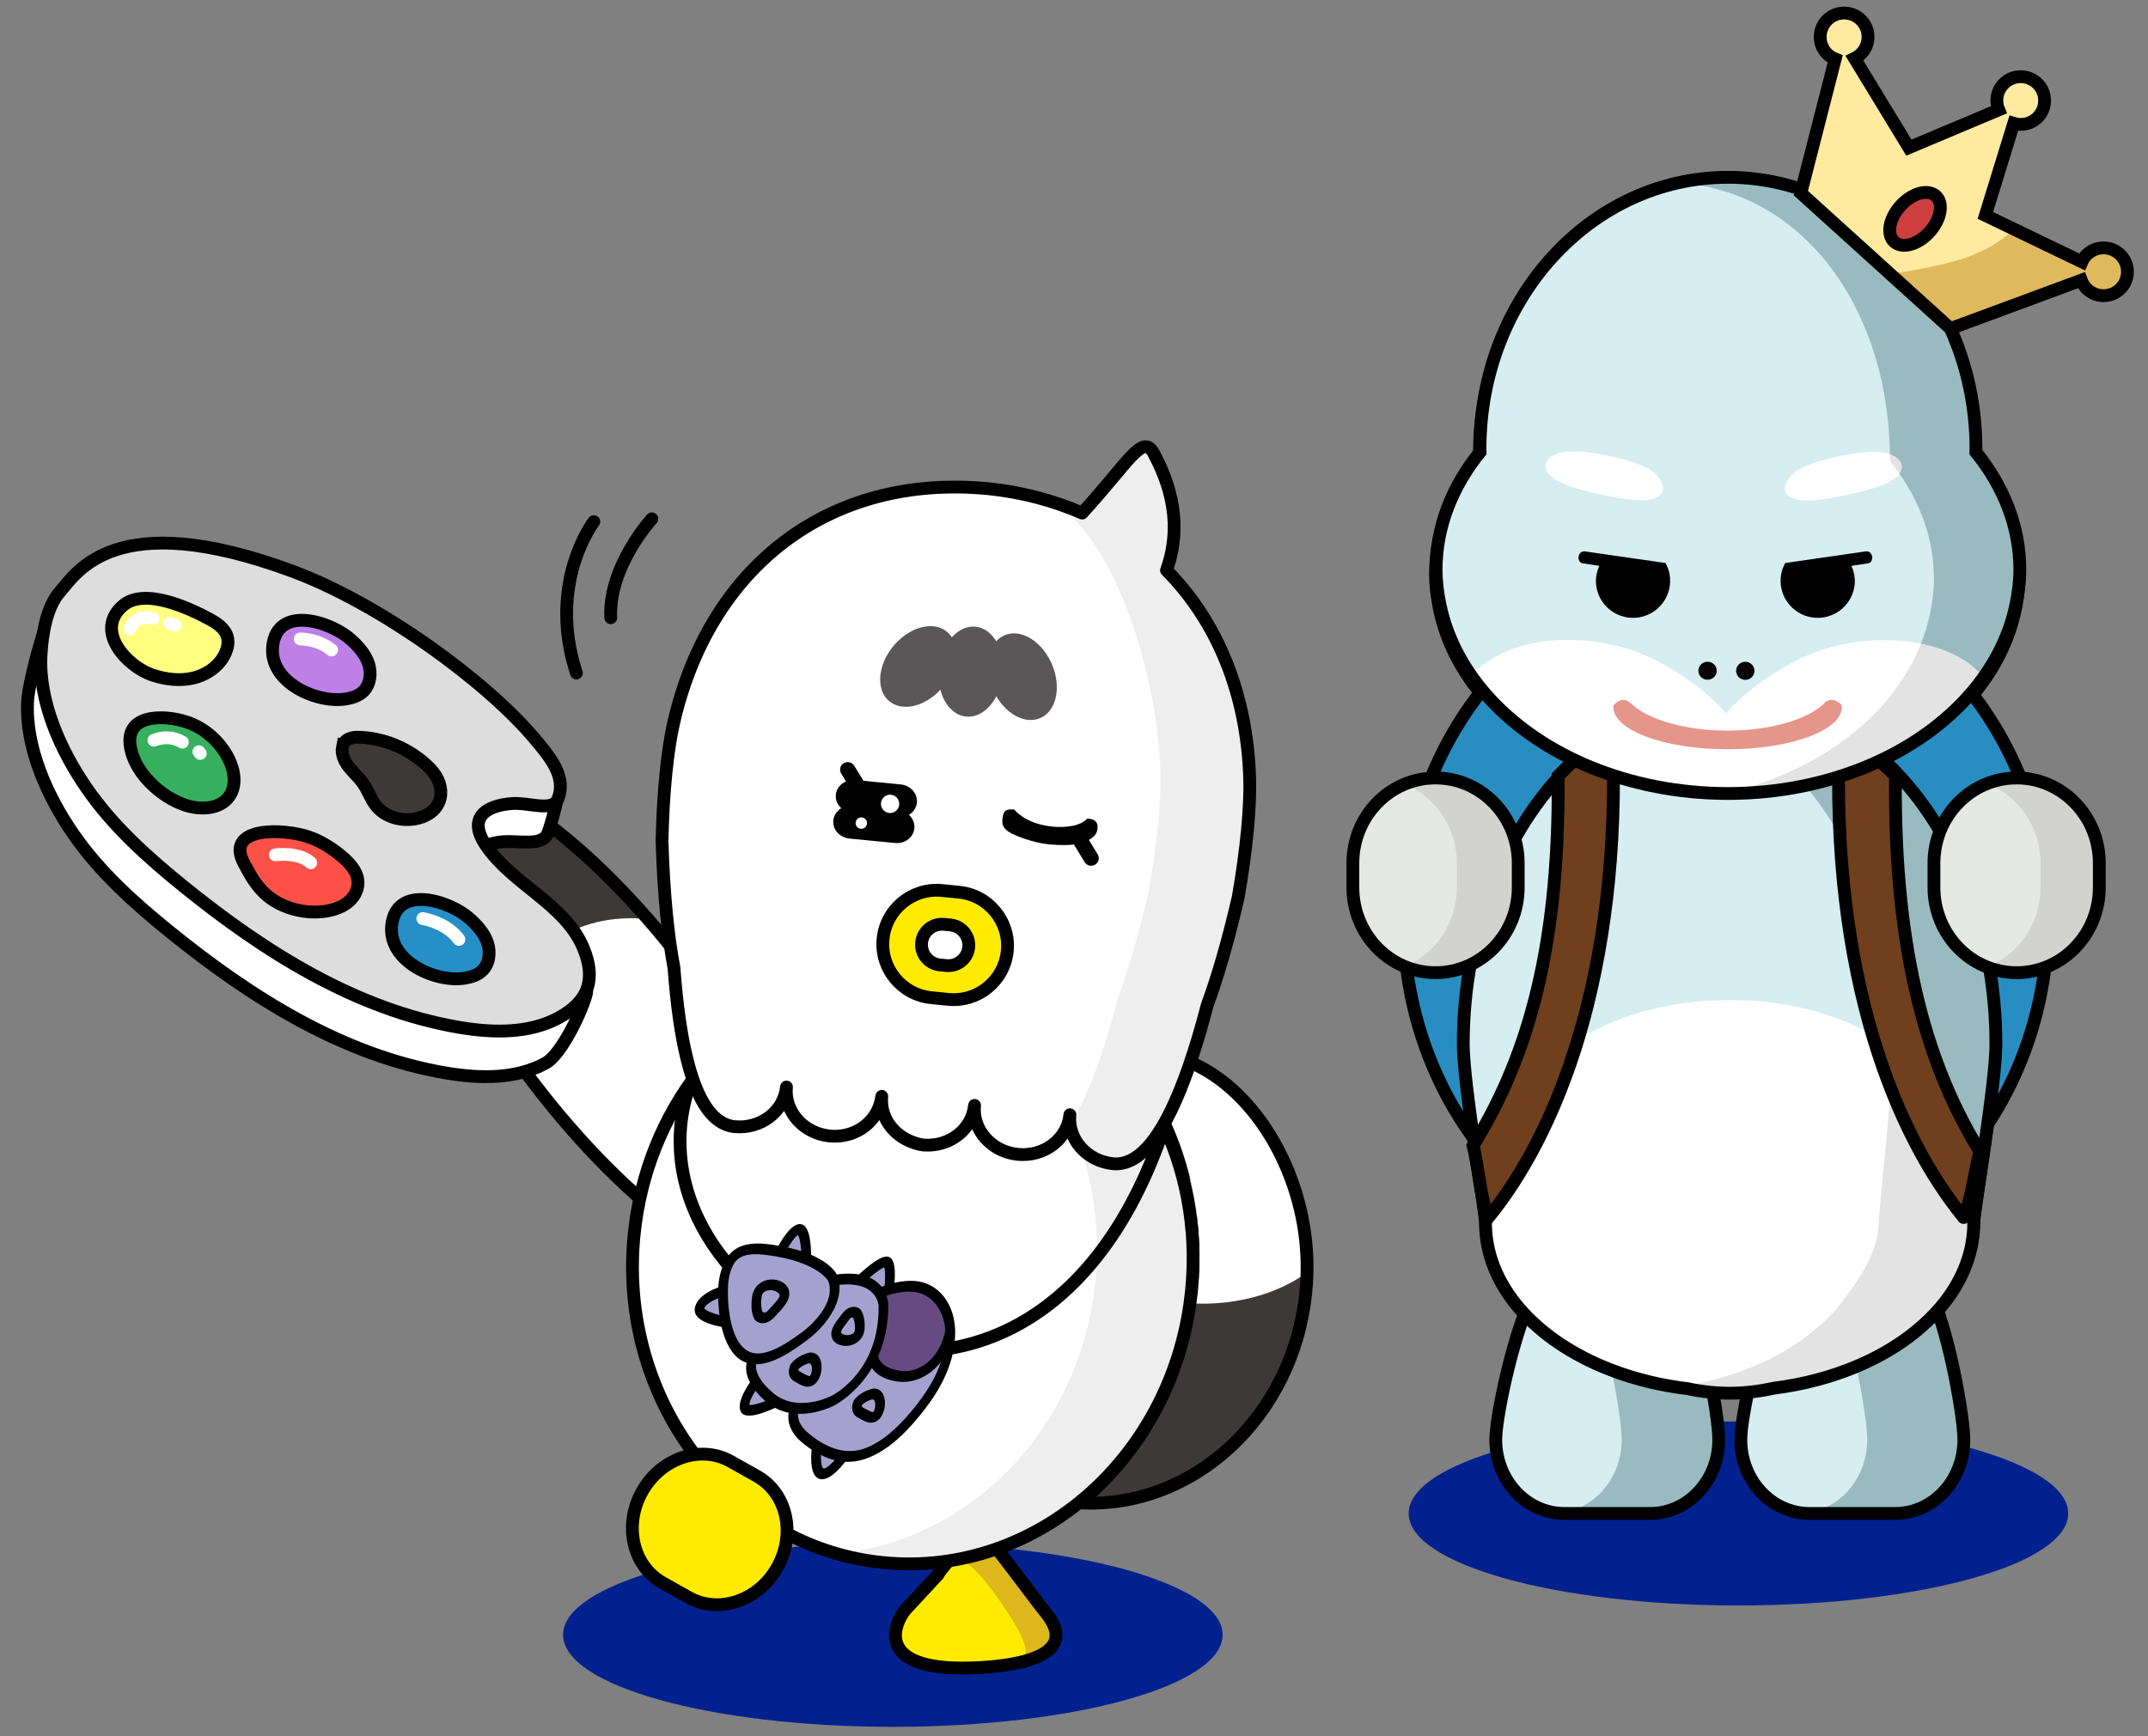 <?xml version="1.0" encoding="utf-8"?>
<!-- Generator: Adobe Illustrator 15.0.0, SVG Export Plug-In . SVG Version: 6.00 Build 0)  -->
<!DOCTYPE svg PUBLIC "-//W3C//DTD SVG 1.1//EN" "http://www.w3.org/Graphics/SVG/1.1/DTD/svg11.dtd">
<svg version="1.1" id="레이어_1" xmlns="http://www.w3.org/2000/svg" xmlns:xlink="http://www.w3.org/1999/xlink" x="0px"
	 y="0px" width="470px" height="380px" viewBox="0 0 470 380" enable-background="new 0 0 470 380" xml:space="preserve">
<rect x="0" y="0" width="470" height="380" fill="#808080" stroke="none"/>
<path fill="#03218E" d="M267.523,357.803c0,11.123-32.309,20.139-72.156,20.139c-39.854,0-72.16-9.016-72.16-20.139
	s32.306-20.141,72.16-20.141C235.215,337.662,267.523,346.68,267.523,357.803z"/>
<path fill="#FFFFFF" d="M116.4,236.554c-21.679-28.529-31.67-57.257-22.321-64.164c9.334-6.908,34.471,10.628,56.143,39.159
	c21.673,28.526,31.664,57.248,22.322,64.155C163.199,282.606,138.065,265.079,116.4,236.554"/>
<path fill="#3E3939" d="M120.249,206.587c6.288-4.568,13.902-6.255,21.535-5.411c-19.405-22.239-39.566-34.806-47.705-28.788
	c-8.131,6.008-1.623,28.511,14.456,53.026C109.966,217.918,113.905,211.184,120.249,206.587"/>
<path fill="none" stroke="#000000" stroke-width="2.8" stroke-miterlimit="10" d="M116.4,236.554
	c-21.679-28.529-31.67-57.257-22.321-64.164c9.334-6.908,34.471,10.628,56.143,39.159c21.673,28.526,31.664,57.248,22.322,64.155
	C163.199,282.606,138.065,265.079,116.4,236.554z"/>
<path fill="#FFEB00" d="M218.335,339.201c-1.667-1.541-3.98-1.912-5.975-1.182c-1.019,0.211-1.991,0.678-2.811,1.445
	c-0.655,0.607-3.926,4.385-4.242,5.17l-7.183,7.744c-2.843,3.672-6.425,13.826,16.216,12.594
	c10.177-0.551,21.815-3.137,14.523-12.082C226.594,350.088,219.203,340.006,218.335,339.201"/>
<path fill="#DDB81D" d="M228.866,352.891c-2.272-2.803-9.665-12.885-10.531-13.689c-1.668-1.541-3.977-1.912-5.975-1.182
	c-1.018,0.211-1.991,0.678-2.813,1.445c-0.143,0.139-0.431,0.443-0.776,0.828c3.429,2.055,5.44,3.613,9.733,9.717
	c7.834,11.139,5.808,11.787,5.337,13.668C229.999,362.123,233.841,358.988,228.866,352.891"/>
<path fill="none" stroke="#000000" stroke-width="2.8" stroke-miterlimit="10" d="M218.244,339.203
	c-1.657-1.543-3.973-1.908-5.973-1.182c-1.016,0.213-1.993,0.68-2.802,1.445c-0.657,0.607-3.929,4.387-4.239,5.172l-7.186,7.748
	c-2.841,3.664-6.43,13.82,16.214,12.592c10.182-0.557,21.819-3.143,14.525-12.078C226.505,350.104,219.117,340.01,218.244,339.203z"
	/>
<path fill="#FFFFFF" d="M143.641,304.969c0.217,0.502,0.465,0.977,0.69,1.465C144.105,305.945,143.857,305.471,143.641,304.969"/>
<path fill="#FFFFFF" d="M139.792,293.004c0.009,0.043,0.016,0.082,0.039,0.119C139.812,293.088,139.801,293.047,139.792,293.004"/>
<path fill="#FFFFFF" d="M146.36,310.598c0.463,0.855,1.006,1.664,1.501,2.5C147.362,312.262,146.823,311.453,146.36,310.598"/>
<path fill="#FFFFFF" d="M141.455,299.105c0.075,0.24,0.166,0.453,0.235,0.668C141.621,299.559,141.53,299.346,141.455,299.105"/>
<path fill="#FFFFFF" d="M149.58,315.92c1.179,1.74,2.43,3.416,3.747,5.014C152.01,319.336,150.759,317.66,149.58,315.92"/>
<path fill="#3E3939" d="M138.196,273.24L138.196,273.24c-0.389,6.831,0.173,13.461,1.596,19.764
	C138.381,286.701,137.808,280.059,138.196,273.24"/>
<path fill="#3E3939" d="M139.831,293.123c0.456,2.033,0.995,4.025,1.624,5.984C140.826,297.148,140.276,295.156,139.831,293.123"/>
<path fill="#3E3939" d="M147.861,313.096c0.57,0.947,1.109,1.912,1.719,2.824C148.971,315.008,148.432,314.043,147.861,313.096"/>
<path fill="#3E3939" d="M141.69,299.773c0.602,1.766,1.23,3.512,1.95,5.195C142.934,303.285,142.289,301.539,141.69,299.773"/>
<path fill="#3E3939" d="M144.331,306.432c0.65,1.406,1.29,2.809,2.029,4.166C145.621,309.24,144.977,307.838,144.331,306.432"/>
<path fill="#FFFFFF" d="M240.32,324.814c0.781-0.779,1.49-1.617,2.235-2.434c0.649-0.721,1.335-1.408,1.971-2.156
	c0.979-1.191,1.885-2.438,2.795-3.697c0.307-0.432,0.648-0.852,0.951-1.305c1.036-1.508,1.998-3.094,2.926-4.713
	c0.116-0.199,0.246-0.393,0.363-0.609c1.003-1.797,1.907-3.643,2.768-5.551c0.017-0.039,0.032-0.07,0.049-0.109
	c2.612-5.916,4.459-12.318,5.403-19.088c0.132-0.975,0.335-1.924,0.424-2.92c1.354-13.714-1.228-26.815-6.736-37.981
	c2.483-1.772,5.183-5.094,8.015-10.972c14.909,8.719,24.571,26.133,24.024,45.598c-0.043,1.296-0.127,2.595-0.251,3.918
	c-2.687,27.377-24.701,47.672-49.585,46.211C237.285,327.703,238.837,326.295,240.32,324.814"/>
<path fill="#FFFFFF" d="M248.272,315.225c-0.303,0.451-0.645,0.871-0.951,1.303C247.628,316.096,247.97,315.676,248.272,315.225"/>
<path fill="#FFFFFF" d="M244.526,320.225c-0.634,0.748-1.321,1.436-1.971,2.156C243.218,321.66,243.893,320.973,244.526,320.225"/>
<path fill="#FFFFFF" d="M240.32,324.814c-1.483,1.48-3.035,2.889-4.648,4.191C237.285,327.703,238.837,326.295,240.32,324.814"/>
<path fill="#3E3939" d="M242.557,322.381c-0.746,0.816-1.456,1.654-2.236,2.434C241.101,324.035,241.811,323.197,242.557,322.381"/>
<path fill="#3E3939" d="M251.2,310.51c-0.928,1.619-1.892,3.205-2.928,4.713C249.305,313.715,250.275,312.129,251.2,310.51"/>
<path fill="#3E3939" d="M247.321,316.527c-0.908,1.258-1.815,2.508-2.798,3.695C245.506,319.035,246.413,317.785,247.321,316.527"/>
<path fill="#3E3939" d="M240.32,324.814c0.781-0.779,1.49-1.617,2.235-2.434c0.649-0.721,1.335-1.408,1.971-2.156
	c0.979-1.191,1.885-2.438,2.795-3.697c0.307-0.432,0.648-0.852,0.951-1.305c1.036-1.508,1.998-3.094,2.926-4.713
	c0.116-0.199,0.246-0.393,0.363-0.609c1.003-1.797,1.907-3.643,2.768-5.551c0.017-0.039,0.032-0.07,0.049-0.109
	c2.619-5.908,4.459-12.307,5.403-19.088c0,0,13.824,1.816,25.727-6.276c-0.043,1.296-0.127,2.595-0.251,3.918
	c-2.687,27.377-24.701,47.672-49.585,46.211C237.285,327.703,238.837,326.295,240.32,324.814"/>
<path fill="none" stroke="#000000" stroke-width="2.8" stroke-miterlimit="10" d="M240.792,324.729
	c0.787-0.781,1.501-1.629,2.244-2.441c0.645-0.717,1.334-1.408,1.966-2.16c0.979-1.186,1.876-2.438,2.793-3.689
	c0.315-0.426,0.65-0.848,0.953-1.305c1.042-1.51,1.994-3.098,2.928-4.709c0.117-0.201,0.247-0.396,0.361-0.613
	c0.999-1.789,1.911-3.645,2.768-5.547c0.017-0.039,0.034-0.076,0.047-0.113c2.614-5.912,4.461-12.322,5.401-19.084
	c0.132-0.986,0.338-1.938,0.433-2.92c1.352-13.723-1.235-26.823-6.737-37.983c2.476-1.784-6.199-18.006,8.006-10.975
	c14.223,7.026,24.575,26.138,24.025,45.59c-0.036,1.304-0.117,2.609-0.251,3.928c-2.686,27.369-24.693,47.666-49.572,46.21
	C237.761,327.604,239.307,326.201,240.792,324.729z"/>
<path fill="#FFFFFF" d="M193.022,230.926c-0.056,0.562-0.201,1.094-0.358,1.613c0.13,0.132,0.26,0.268,0.402,0.396
	C192.969,232.275,192.954,231.609,193.022,230.926"/>
<path fill="#FFFFFF" d="M253.617,244.294c-2.17,1.528-4.186,1.927-5.967,1.755c-6.206-0.611-10.793-5.446-10.274-10.797
	c-0.519,5.351-5.986,9.202-12.196,8.594c-6.199-0.606-10.807-5.446-10.276-10.799c-0.519,5.277-5.813,9.057-11.892,8.588v0.02
	c-1.259-0.156-2.438-0.511-3.539-0.991c-3.455-1.485-5.933-4.378-6.404-7.73c-0.145-0.126-0.276-0.263-0.404-0.394
	c-1.355,4.473-6.269,7.513-11.827,6.962c-6.207-0.608-10.821-5.442-10.298-10.778c-0.523,5.336-5.972,9.187-12.183,8.577
	c-1.765-0.173-3.679-0.965-5.514-2.861c-7.717,9.859-12.877,22.194-14.22,35.924c-1.9,19.346,4.227,37.458,15.428,50.686
	c9.79,11.551,23.422,19.402,39.128,20.934c33.679,3.305,63.87-23.414,67.429-59.66C261.954,268.594,259.273,255.492,253.617,244.294
	"/>
<path fill="#EEEEEE" d="M253.909,244.389c-2.175,1.522-5.01,3.268-5.972,1.749l-6.544-10.426c-0.303,3.021-5.939,5.168-8.636,6.701
	c5.617,11.167,8.272,24.238,6.934,37.925c-3.17,32.345-27.56,57.087-56.716,59.691c3.373,0.99,6.871,1.697,10.493,2.047
	c33.679,3.309,63.859-23.418,67.424-59.663C262.912,261.911,262.912,261.911,253.909,244.389"/>
<path fill="#EEEEEE" d="M232.71,242.303c-0.445,0.319-0.882,0.553-1.308,0.778c0.479-0.199,0.923-0.42,1.354-0.67
	C232.738,242.378,232.719,242.337,232.71,242.303"/>
<path fill="none" stroke="#231815" stroke-width="2.8" stroke-miterlimit="10" d="M193.14,230.937
	c-0.056,0.56-0.203,1.096-0.359,1.619c0.139,0.13,0.265,0.267,0.398,0.394C193.088,232.291,193.074,231.62,193.14,230.937z"/>
<path fill="none" stroke="#000000" stroke-width="2.8" stroke-miterlimit="10" d="M253.743,244.309
	c-2.178,1.526-4.186,1.925-5.974,1.749c-6.204-0.611-10.803-5.439-10.276-10.793c-0.526,5.354-5.982,9.2-12.192,8.592
	c-6.203-0.611-10.806-5.447-10.283-10.797c-0.515,5.271-5.805,9.051-11.881,8.594v0.014c-1.271-0.156-2.442-0.515-3.543-0.988
	c-3.462-1.492-5.936-4.385-6.417-7.729c-0.132-0.127-0.26-0.264-0.396-0.394c-1.352,4.469-6.272,7.503-11.823,6.956
	c-6.211-0.602-10.816-5.438-10.291-10.778c-0.525,5.34-5.977,9.183-12.184,8.575c-1.774-0.167-3.68-0.96-5.52-2.856
	c-7.712,9.859-12.878,22.195-14.229,35.925c-1.888,19.347,4.241,37.458,15.433,50.681c9.786,11.551,23.426,19.396,39.134,20.936
	c33.683,3.309,63.87-23.414,67.42-59.656C262.067,268.609,259.398,255.5,253.743,244.309z"/>
<path fill="#231815" d="M199.07,178.065c0.96-0.564,1.637-1.524,1.745-2.665c0.194-1.987-1.387-3.77-3.544-3.985l-9.938-0.976
	c-2.162-0.208-4.066,1.234-4.257,3.22c-0.114,1.14,0.367,2.212,1.196,2.958c-0.961,0.573-1.637,1.526-1.752,2.668
	c-0.198,1.985,1.393,3.769,3.551,3.98l9.942,0.973c2.156,0.214,4.055-1.229,4.251-3.211
	C200.369,179.883,199.896,178.815,199.07,178.065"/>
<path fill="#FFFFFF" d="M196.949,175.864c-0.11,1.104-1.094,1.901-2.19,1.797c-1.119-0.11-1.902-1.089-1.799-2.189
	c0.106-1.105,1.075-1.907,2.18-1.8C196.242,173.78,197.062,174.755,196.949,175.864"/>
<path fill="#FFFFFF" d="M189.896,179.996c-0.063,0.675-0.681,1.194-1.369,1.123c-0.672-0.067-1.183-0.692-1.117-1.371
	c0.073-0.679,0.689-1.183,1.362-1.118C189.464,178.697,189.968,179.313,189.896,179.996"/>
<path fill="#231815" d="M234.224,181.516c0.955-0.579,1.635-1.529,1.742-2.673c0.199-1.986-1.393-3.774-3.537-3.984l-9.945-0.973
	c-2.158-0.214-4.054,1.232-4.242,3.219c-0.114,1.14,0.353,2.21,1.183,2.958c-0.958,0.571-1.626,1.528-1.74,2.67
	c-0.192,1.989,1.379,3.767,3.533,3.975l9.95,0.977c2.159,0.206,4.054-1.228,4.243-3.213
	C235.523,183.328,235.045,182.266,234.224,181.516"/>
<path fill="#FFFFFF" d="M225.054,183.438c-0.071,0.686-0.688,1.195-1.37,1.133c-0.677-0.071-1.188-0.694-1.125-1.375
	c0.072-0.683,0.694-1.183,1.364-1.12C224.613,182.141,225.115,182.757,225.054,183.438"/>
<path fill="#F1C91E" d="M215.407,200.382c-0.472,1.801-2.315,2.873-4.112,2.402l-9.765-2.569c-1.799-0.484-2.877-2.324-2.399-4.122
	c0.467-1.795,2.315-2.88,4.107-2.4l9.763,2.575C214.814,196.739,215.881,198.587,215.407,200.382"/>
<path fill="#3E3939" d="M206.068,194.445l-2.83-0.752c-1.792-0.478-3.641,0.605-4.107,2.397c-0.478,1.797,0.601,3.641,2.4,4.125
	l2.8,0.737c-0.602-1.05-0.815-2.334-0.486-3.597C204.188,196.083,205.007,195.062,206.068,194.445"/>
<path fill="#F1C91E" d="M215.081,203.976c0.07,1.856-1.376,3.413-3.243,3.475l-10.085,0.346c-1.869,0.071-3.42-1.395-3.5-3.252
	c-0.061-1.857,1.399-3.416,3.259-3.479l10.09-0.351C213.47,200.65,215.026,202.108,215.081,203.976"/>
<path fill="#231815" d="M192.035,175.38c0.492,0.777,0.239,1.81-0.545,2.293c-0.783,0.47-1.802,0.229-2.281-0.557l-4.953-8.05
	c-0.482-0.796-0.233-1.811,0.551-2.295c0.778-0.476,1.804-0.237,2.279,0.55L192.035,175.38z"/>
<path fill="#231815" d="M227.356,178.843c-0.627,0.668-0.581,1.729,0.098,2.351c0.673,0.616,1.721,0.581,2.344-0.098l6.421-6.939
	c0.627-0.68,0.577-1.729-0.091-2.354c-0.676-0.618-1.728-0.582-2.352,0.095L227.356,178.843z"/>
<path fill="#FFFFFF" d="M232.097,179.306c-0.111,1.097-1.088,1.907-2.188,1.801c-1.107-0.11-1.914-1.092-1.81-2.194
	c0.105-1.103,1.085-1.904,2.198-1.788C231.392,177.228,232.198,178.199,232.097,179.306"/>
<path fill="#FFFFFF" d="M273.608,170.625c-0.53-18.652-7.015-34.498-18.201-45.796c2.737-7.618,2.32-16.145-2.811-25.614
	c-2.421-4.476-5.487,1.996-15.645,13.088c-6.251-2.709-13.152-4.583-20.738-5.349v0.004c-34.814-3.283-60.915,17.279-68.66,51.325
	c-1.292,5.651-2.305,14.907-2.536,25.795c0.384,11.93,1.326,20.922,2.614,27.734c0.627,8.353,1.579,14.784,2.761,19.662
	c1.526,6.317,3.417,10.084,5.376,12.287c1.696,1.896,3.465,2.677,5.106,2.837c5.756,0.56,10.85-3.323,11.374-8.666
	c-0.524,5.343,3.72,10.141,9.479,10.711c5.151,0.507,9.74-2.568,11.03-7.048c0.139-0.519,0.283-1.06,0.342-1.619
	c-0.071,0.687-0.052,1.355,0.023,2.019c0.416,3.328,2.696,6.206,5.901,7.671c1.022,0.465,2.107,0.817,3.283,0.967v-0.009
	c5.631,0.413,10.57-3.407,11.094-8.678c-0.523,5.349,3.719,10.155,9.466,10.715c5.76,0.568,10.871-3.318,11.392-8.672
	c-0.521,5.354,3.706,10.152,9.455,10.722c1.649,0.159,3.529-0.256,5.563-1.799c4.424-3.325,9.628-12.153,15.035-32.888
	c2.214-6.039,4.49-13.738,6.768-23.6C272.973,185.7,273.771,176.426,273.608,170.625"/>
<path fill="#EEEEEE" d="M273.325,170.958c-0.523-18.645-7.012-34.493-18.201-45.793c2.737-7.623,2.324-16.145-2.808-25.612
	c-2.37-4.383-5.376,1.736-15.022,12.401c0.255,3.968-1.019-1.892-2.301,1.676c11.188,11.308,18.389,36.774,18.92,55.428
	c0.16,5.801-0.638,15.071-2.527,25.798c-2.28,9.866-4.557,17.563-6.775,23.605c-3.683,14.164-7.284,22.763-10.607,27.858
	c0.549,4.506,4.4,8.228,9.432,8.725c1.646,0.162,3.523-0.256,5.557-1.793c4.428-3.327,9.643-12.152,15.039-32.892
	c2.22-6.038,4.486-13.737,6.773-23.604C272.687,186.04,273.484,176.763,273.325,170.958"/>
<path fill="#EEEEEE" d="M231.932,247.818c0.456-0.581,0.912-1.213,1.377-1.928c-0.077-0.646-0.09-1.311-0.02-1.985
	C233.146,245.334,232.653,246.653,231.932,247.818"/>
<path fill="none" stroke="#000000" stroke-width="2.8" stroke-linecap="round" stroke-linejoin="round" stroke-miterlimit="10" d="
	M273.448,170.607c-0.532-18.647-7.021-34.494-18.207-45.793c2.739-7.624,2.32-16.145-2.814-25.618c-2.416-4.47-5.483,2-15.641,13.09
	c-6.245-2.707-13.156-4.586-20.735-5.352v0.004c-34.817-3.281-60.921,17.286-68.661,51.33c-1.297,5.649-2.311,14.907-2.533,25.794
	c0.373,11.929,1.318,20.923,2.611,27.735c0.621,8.354,1.58,14.78,2.768,19.664c1.512,6.313,3.405,10.082,5.373,12.287
	c1.696,1.888,3.461,2.67,5.104,2.832c5.753,0.563,10.843-3.329,11.374-8.665c-0.531,5.336,3.713,10.145,9.469,10.713
	c5.158,0.501,9.748-2.571,11.033-7.051c0.148-0.515,0.291-1.06,0.352-1.621c-0.071,0.686-0.052,1.357,0.026,2.02
	c0.408,3.335,2.693,6.211,5.892,7.675c1.025,0.467,2.108,0.819,3.286,0.962v-0.008c5.633,0.417,10.579-3.408,11.094-8.677
	c-0.523,5.354,3.717,10.152,9.473,10.718c5.753,0.565,10.864-3.319,11.392-8.673c-0.527,5.354,3.693,10.149,9.446,10.724
	c1.649,0.151,3.526-0.257,5.563-1.796c4.428-3.332,9.632-12.157,15.036-32.893c2.213-6.041,4.491-13.737,6.776-23.603
	C272.804,185.691,273.605,176.414,273.448,170.607z"/>
<path d="M200.627,175.671c0.188-1.986-1.388-3.774-3.542-3.988l-8.159-0.799l-2.02-3.3c-0.488-0.773-1.511-1.022-2.298-0.542
	c-0.776,0.484-1.025,1.507-0.537,2.28l1.047,1.705c-1.211,0.515-2.104,1.584-2.229,2.903c-0.114,1.137,0.363,2.216,1.191,2.955
	c-0.955,0.571-1.632,1.531-1.747,2.666c-0.194,1.985,1.401,3.767,3.551,3.98l9.947,0.969c2.154,0.214,4.043-1.22,4.238-3.208
	c0.112-1.133-0.354-2.208-1.186-2.96C199.842,177.774,200.506,176.807,200.627,175.671z"/>
<path fill="#FFFFFF" d="M196.757,176.13c-0.112,1.094-1.094,1.907-2.19,1.801c-1.109-0.106-1.906-1.097-1.803-2.19
	c0.11-1.111,1.092-1.911,2.19-1.803C196.054,174.043,196.862,175.026,196.757,176.13"/>
<path fill="#FFFFFF" d="M189.708,180.27c-0.075,0.687-0.679,1.179-1.37,1.114c-0.684-0.065-1.186-0.666-1.118-1.358
	c0.067-0.695,0.681-1.19,1.358-1.126C189.268,178.973,189.788,179.579,189.708,180.27"/>
<path fill="#595757" d="M205.98,150.723c-3.633,4.084-8.848,5.192-11.658,2.513c-2.804-2.682-2.138-8.157,1.494-12.227
	c3.624-4.071,8.848-5.185,11.653-2.509C210.272,141.189,209.61,146.669,205.98,150.723"/>
<path fill="#595757" d="M217.459,151.335c2.33,4.934,7.022,7.464,10.476,5.682c3.439-1.778,4.354-7.215,2-12.146
	c-2.325-4.925-7.021-7.471-10.467-5.676C216.023,140.97,215.117,146.409,217.459,151.335"/>
<path fill="#595757" d="M205.459,146.151c-0.629,5.432,1.974,10.202,5.825,10.674c3.84,0.463,7.465-3.559,8.086-8.987
	c0.632-5.425-1.968-10.198-5.82-10.668C209.712,136.708,206.084,140.729,205.459,146.151"/>
<path fill="none" stroke="#000000" stroke-width="2.8" stroke-miterlimit="10" d="M253.952,248.884
	c-30.279,84.877-118.715,37.844-103.375-10.41"/>
<path fill="#A5A1CF" d="M207.943,292.322c0.177-5.762-3.016-10.624-8.356-10.805c-1.652-0.057-3.377,0.225-5.063,0.743l0.004-0.02
	c0,0,0.703-5.464-0.492-6.027c-1.207-0.532-5.927,3.972-5.927,3.972c-1.438-0.322-3.318-0.385-5.755,0.03
	c-0.071-0.212-0.146-0.437-0.215-0.605c-0.013-0.002-1.129-2.253-5.705-4.071l-0.007-0.021c0,0,0.071-6-1.427-6.404
	c-1.507-0.438-4.223,4.821-4.223,4.821h-0.005c-0.797-0.141-1.621-0.278-2.531-0.389c-2.392-0.331-6.426-0.648-8.331,2.257
	c-0.99,1.505-1.561,3.632-1.655,5.557c-0.024,0.383-0.035,0.813-0.039,1.239c0,0-4.363,1.203-5.099,3.525
	c-0.73,2.283,5.673,3.223,5.683,3.219c0.816,3.984,2.572,7.523,5.984,8.016c0,0-1.341,1.934,0.603,5.1c0,0-3.04,4.059-2.393,5.709
	c0.646,1.656,6.8-1.352,6.8-1.352h0.019c1.362,0.816,2.781,1.236,4.182,1.371l-0.009,0.012c-0.624,1.123-0.492,2.414-0.112,3.42
	c0.532,1.465,1.661,2.559,2.778,3.453c0.668,0.525,1.355,1.021,2.089,1.48l-0.013,0.014c0,0-0.757,5.363,1.007,5.965
	c1.741,0.604,4.874-3.838,4.874-3.838c1.489,0.139,3.04,0.02,4.644-0.537c4.34-1.502,8.186-5.195,11.288-9.025
	C204.622,304.086,207.736,298.662,207.943,292.322"/>
<path d="M162.347,297.814c-4.531-2.594-5.433-10.943-5.162-16.306v-0.003c0.143-2.326,0.847-4.656,1.913-6.273
	c2.467-3.765,7.352-3.125,9.452-2.861c11.649,1.497,14.268,6.014,14.527,6.515c0.566,1.145,0.755,2.623,0.529,4.208
	c-0.586,4.168-4.157,8.133-7.035,10.238c-3.313,2.469-7.172,5.088-10.83,5.248C164.43,298.635,163.299,298.359,162.347,297.814
	 M159.316,281.211c-0.29,5.318,0.75,15.281,6.722,15.011c3.057-0.131,6.553-2.527,9.614-4.771c2.608-1.924,5.434-5.236,5.859-8.297
	c0.146-1.103,0.032-2.124-0.326-2.852c-0.028-0.033-2.361-4.208-13.256-5.598c-2.618-0.342-5.808-0.457-7.202,1.671
	C159.954,277.551,159.402,279.414,159.316,281.211"/>
<path d="M153.696,289.047c-0.654-0.365-1.193-0.834-1.466-1.381c-0.27-0.547-0.296-1.154-0.107-1.771
	c0.93-2.893,5.165-4.209,6.021-4.432l0.143,2.282c-1.546,0.432-3.845,1.555-4.171,2.564c0.146,0.561,2.59,1.51,5.019,1.859
	l-0.641,2.342C157.848,290.404,155.386,290.02,153.696,289.047"/>
<path d="M169.878,273.491c0.964-1.856,3.432-6.136,5.543-5.53c1.866,0.521,2.082,4.828,2.061,7.37l-2.11,0.396
	c0.03-2.446-0.356-4.956-0.78-5.432c-0.573,0.274-1.938,2.216-2.916,4.063L169.878,273.491z"/>
<path d="M188.721,281.002l-1.216-1.647c2.42-2.286,5.579-4.913,7.063-4.231c1.507,0.688,1.365,4.239,0.99,7.081l-2.082,0.082
	c0.269-2.087,0.255-4.292-0.009-4.906C192.731,277.606,190.605,279.22,188.721,281.002"/>
<path d="M162.646,309.547c-0.289-0.168-0.499-0.406-0.631-0.762c-0.84-2.123,1.79-5.871,2.627-6.975l1.511,1.311
	c-1.243,1.689-2.28,3.719-2.186,4.35c0.616,0.205,3.202-0.564,5.557-1.717l0.547,2.15
	C167.83,308.971,164.237,310.461,162.646,309.547"/>
<path d="M165.691,289.295c-0.164-0.102-0.313-0.23-0.449-0.33l-0.078-0.107c-0.109-0.166-1.131-1.678-0.583-5.148
	c0.333-2.117,2.021-3.611,4.194-3.679c1.641-0.065,3.938,0.875,3.931,3.14c-0.026,1.629-1.395,3.102-2.479,4.264
	c-0.271,0.277-0.503,0.533-0.704,0.766C168.058,289.842,166.563,289.793,165.691,289.295 M166.875,287.129
	c0.255,0.215,0.685,0.264,1.262-0.389c0.165-0.221,0.439-0.514,0.758-0.83c0.531-0.586,1.688-1.814,1.688-2.35
	c0-0.727-1.253-1.231-2.111-1.186c-0.602,0.03-1.631,0.224-1.808,1.329C166.338,285.836,166.726,286.861,166.875,287.129"/>
<path d="M183.155,294.092c-0.673-0.375-1.155-0.994-1.252-1.906c-0.119-1.406,0.965-2.811,1.825-3.936
	c0.2-0.258,0.394-0.498,0.522-0.684c1.43-1.922,3.092-1.727,3.842-1.158l0.111,0.104c0.116,0.123,1.152,1.299,0.979,4.297
	c-0.114,1.902-1.511,3.396-3.472,3.715C184.926,294.643,183.916,294.523,183.155,294.092 M186.639,288.398
	c-0.381-0.168-0.705,0.244-0.826,0.406c-0.117,0.174-0.349,0.48-0.577,0.799c-0.346,0.424-1.25,1.584-1.215,1.959
	c0.051,0.453,1.033,0.75,1.776,0.617c0.461-0.063,1.216-0.314,1.263-1.092C187.157,289.414,186.781,288.619,186.639,288.398"/>
<path d="M173.828,302.342c-1.563-0.885-1.367-2.637-0.889-3.623l0.048-0.078l0.04-0.061c0.101-0.18,1.095-1.623,3.596-2.422
	c1.615-0.506,2.865,0.459,3.113,2.391c0.192,1.441-0.291,3.861-1.993,4.715c-1.202,0.611-2.406-0.061-3.299-0.584
	c-0.199-0.104-0.372-0.217-0.554-0.289L173.828,302.342z M174.714,299.646c-0.104,0.328,0.176,0.467,0.316,0.551
	c0.145,0.072,0.371,0.201,0.622,0.35c0.385,0.203,1.261,0.693,1.542,0.602c0.281-0.164,0.541-1.17,0.454-1.869
	c-0.065-0.475-0.264-1.029-0.785-0.877C175.551,298.822,174.909,299.43,174.714,299.646"/>
<path d="M187.688,310.25c-1.566-0.887-1.372-2.656-0.891-3.654l0.041-0.072l0.035-0.074c0.11-0.166,1.104-1.602,3.624-2.402
	c1.596-0.527,2.847,0.459,3.098,2.398c0.196,1.434-0.294,3.857-1.993,4.709c-1.204,0.592-2.42-0.078-3.308-0.584
	c-0.193-0.1-0.375-0.227-0.545-0.305L187.688,310.25z M188.58,307.533c-0.091,0.338,0.153,0.477,0.3,0.559
	c0.144,0.055,0.388,0.207,0.625,0.342c0.387,0.186,1.245,0.697,1.54,0.594c0.291-0.139,0.533-1.15,0.463-1.855
	c-0.065-0.49-0.275-1.051-0.794-0.869C189.387,306.715,188.787,307.318,188.58,307.533"/>
<path d="M178.945,323.518c-1.902-1.09-1.455-5.543-1.265-6.92l2.095-0.07c-0.326,2.32-0.112,4.682,0.42,4.877
	c0.531,0.168,2.319-1.461,3.637-3.326l1.567,1.225c-0.621,0.875-3.79,5.172-6.141,4.352
	C179.157,323.631,179.06,323.576,178.945,323.518"/>
<path fill="#664B83" d="M192.798,283.266c0,0,2.833,2.023-1.466,14.131c0,0,2.381,7.395,11.941,2.391c0,0,7.66-5.686,3.931-12.975
	c0,0-2.041-5.075-7.252-5.042C194.735,281.811,192.798,283.266,192.798,283.266"/>
<path d="M178.742,317.971c-0.928-0.52-1.879-1.164-2.811-1.91c-1.079-0.861-2.383-2.064-3.047-3.822
	c-0.594-1.574-0.499-3.189,0.228-4.525l1.749,0.945c-0.47,0.861-0.16,1.938-0.005,2.359c0.494,1.34,1.588,2.326,2.498,3.045
	c4.084,3.248,8.025,4.266,11.738,2.98c3.443-1.197,7.039-4.104,10.71-8.629c4.731-5.811,6.904-10.719,7.072-15.926
	c0.167-5.506-2.992-9.623-7.509-9.791c-2.068-0.078-4.385,0.404-6.702,1.394l-0.443-2.173c2.622-1.122,5.234-1.667,7.587-1.58
	c5.524,0.19,9.396,5.167,9.188,11.822c-0.239,7.584-4.527,13.707-7.727,17.637c-4.065,5.006-7.948,8.125-11.892,9.49
	C185.92,320.475,182.354,320.031,178.742,317.971"/>
<path d="M192.794,301.223c-2.897-1.643-2.761-4.236-2.764-4.379l2.123-0.242l-1.046,0.119l1.046-0.148c0,0.102,0,2.588,4.429,3.391
	c2.218,0.42,4.494-0.199,6.35-1.744c2.016-1.66,3.421-4.223,3.938-7.217l2.082,0.02c-0.649,3.707-2.411,6.902-4.949,8.99
	c-2.43,2.006-5.302,2.797-8.127,2.283C194.579,302.063,193.572,301.678,192.794,301.223"/>
<path d="M169.367,308.002c-0.59-0.33-1.163-0.742-1.738-1.225c-6.469-5.561-3.945-9.592-3.628-10.051l1.611,1.186
	c-0.016,0.031-1.479,2.641,3.494,6.918c5.386,4.6,12.87,0.656,12.944,0.613c0.473-0.242,10.366-5.402,10.196-19.541
	c0-0.254-0.281-6.102-9.911-4.526l0.054-2.34c11.774-1.902,11.978,6.344,11.978,6.411c0.176,15.961-11.59,22.035-11.718,22.102
	C182.37,307.695,175.367,311.416,169.367,308.002"/>
<path fill="#FFEB00" d="M169.646,342.494c-4.066,7.244-12.57,10.191-19.001,6.584l-5.612-3.148
	c-6.428-3.605-8.352-12.402-4.292-19.639c4.061-7.248,12.568-10.188,18.999-6.586l5.607,3.148
	C171.78,326.457,173.705,335.25,169.646,342.494"/>
<path fill="none" stroke="#000000" stroke-width="2.8" stroke-miterlimit="10" d="M170.083,343.031
	c-4.112,7.336-12.78,10.279-19.376,6.594l-5.726-3.223c-6.581-3.689-8.586-12.627-4.478-19.957
	c4.12-7.332,12.795-10.287,19.37-6.602l5.733,3.223C172.189,326.76,174.193,335.693,170.083,343.031z"/>
<path d="M240.171,186.962l-1.922-3.14c1.12-0.573,1.771-1.314,1.896-2.527c0.169-1.822-1.191-2.073-2.235-2.145
	c0,0-0.495,0.65-1.806,1.18c-0.804,0.329-1.968,0.595-3.496,0.646c-0.837,0.03-1.742,0.02-2.826-0.121
	c-5.658-0.708-7.84-3.677-7.84-3.677c-1.81-0.184-2.43,0.261-2.606,2.071c-0.18,1.818,0.748,2.688,2.97,3.606
	c0,0,3.507,1.575,7.225,1.941c2.64,0.255,4.384,0.173,5.448,0.034l2.358,3.864c0.488,0.78,1.498,1.022,2.29,0.544
	C240.407,188.768,240.655,187.737,240.171,186.962"/>
<path fill="#FFEB00" stroke="#000000" stroke-width="2.8" stroke-miterlimit="10" d="M209.815,195.269l-3.708-0.367
	c-6.478-0.639-12.252,4.102-12.886,10.576c-0.636,6.48,4.102,12.251,10.583,12.884l3.709,0.366
	c6.483,0.633,12.248-4.104,12.886-10.588C221.032,201.667,216.296,195.898,209.815,195.269 M207.078,211.327l-1.407-0.134
	c-2.462-0.244-4.255-2.426-4.013-4.882c0.238-2.458,2.424-4.253,4.884-4.009l1.401,0.136c2.46,0.236,4.257,2.426,4.016,4.881
	C211.721,209.777,209.53,211.574,207.078,211.327"/>
<path fill="#FFFFFF" stroke="#000000" stroke-width="2.8" stroke-linecap="round" stroke-linejoin="round" stroke-miterlimit="10" d="
	M119.905,182.278c0.632-1.656,2.659-8.811,2.236-10.354c-0.792-2.904-5.859,2.364-8.387-0.605
	c-10.456-12.289-33.493-29.233-52.904-36.393c-38.635-14.241-43.495-10.207-47.186-5.989c-2.965,3.385-7.395,20.022-7.625,24.504
	c-0.531,10.081,4.253,20.755,9.993,29.064c5.733,8.298,13.34,15.134,21.19,21.484c17.746,14.367,37.796,27.021,60.308,30.838
	c7.34,1.245,15.269,1.434,21.813-2.123c3.712-2.005,8.346-12.312,8.981-15.313c0.478-2.3-2.415,2.943-3.669-0.025
	c-4.021-9.524-15.299-13.706-21.174-22.216c-4.305-6.229,0.787-10.475,6.465-10.916
	C113.761,183.938,118.744,185.339,119.905,182.278"/>
<path fill="#DDDDDD" stroke="#000000" stroke-width="2.8" stroke-miterlimit="10" d="M122.121,174.774
	c1.809-4.769-1.564-8.887-5.424-13.43c-10.456-12.285-33.495-29.237-52.902-36.396c-38.633-14.241-47.035,0.418-50.725,4.634
	c-2.958,3.378-3.863,9.398-4.098,13.879c-0.52,10.082,4.262,20.754,9.999,29.059c5.74,8.305,13.349,15.138,21.197,21.491
	c17.744,14.369,37.796,27.02,60.309,30.838c7.336,1.248,15.265,1.43,21.808-2.118c6.542-3.549,8.203-8.484,5.313-15.345
	c-4.015-9.521-15.299-13.707-21.175-22.216c-4.305-6.227-0.093-8.862,5.584-9.303C115.816,175.572,120.952,177.835,122.121,174.774"
	/>
<path fill="#FFFF80" stroke="#000000" stroke-width="2.8" stroke-linecap="round" stroke-linejoin="round" stroke-miterlimit="10" d="
	M33.425,147.771c2.921,0.958,6.091,1.335,9.067,0.573c2.98-0.76,5.719-2.773,6.907-5.608c0.412-1.008,0.64-2.135,0.385-3.195
	c-0.443-1.879-2.21-3.11-3.913-4.025c-4.367-2.36-14.252-7.024-18.957-2.981C20.47,138.073,27.847,145.931,33.425,147.771"/>
<path fill="#BD80E7" stroke="#000000" stroke-width="2.8" stroke-linecap="round" stroke-linejoin="round" stroke-miterlimit="10" d="
	M75.841,152.954c1.293-0.226,2.607-0.665,3.566-1.553c1.624-1.501,1.927-4.061,1.222-6.157c-0.693-2.1-2.242-3.81-3.881-5.292
	c-4.351-3.918-16.138-7.687-17.085,1.542C58.863,149.375,69.439,154.09,75.841,152.954"/>
<path fill="#268FC8" stroke="#000000" stroke-width="2.8" stroke-linecap="round" stroke-linejoin="round" stroke-miterlimit="10" d="
	M101.882,214.061c1.296-0.228,2.605-0.659,3.568-1.553c1.623-1.503,1.928-4.059,1.222-6.151c-0.696-2.104-2.247-3.812-3.882-5.293
	c-4.354-3.92-16.14-7.688-17.089,1.54C84.907,210.487,95.479,215.2,101.882,214.061"/>
<path fill="#36B05E" stroke="#000000" stroke-width="2.8" stroke-linecap="round" stroke-linejoin="round" stroke-miterlimit="10" d="
	M40.517,176.215c3.345,1.114,7.644,0.94,9.664-1.948c1.642-2.352,1.137-5.604-0.131-8.163c-1.723-3.48-4.738-6.292-8.33-7.764
	c-4.481-1.831-13.943-2.573-13.283,4.426C29.014,168.84,35.067,174.399,40.517,176.215"/>
<path fill="#FD5147" stroke="#000000" stroke-width="2.8" stroke-linecap="round" stroke-linejoin="round" stroke-miterlimit="10" d="
	M53.351,188.887c1.337,2.532,2.745,5.142,5.125,7.146c2.976,2.494,7.252,3.751,11.174,3.564c2.472-0.118,4.881-0.8,6.554-2.171
	c1.672-1.375,2.535-3.482,1.945-5.55c-0.55-1.89-2.19-3.532-3.95-4.929c-2.297-1.816-4.969-3.403-7.92-4.144
	C59.813,181.156,49.504,181.633,53.351,188.887"/>
<path fill="#3E3939" stroke="#000000" stroke-width="2.8" stroke-miterlimit="10" d="M77.857,161.347
	c5.997-0.041,12.111,2.592,16.291,6.901c3.773,3.896,3.014,9.536-2.889,10.886c-3.232,0.742-6.942-0.205-9-2.807
	c-1.149-1.455-1.722-3.295-2.782-4.827c-0.899-1.312-2.137-2.368-3.126-3.617c-0.992-1.254-1.742-2.852-1.421-4.412
	C74.931,163.472,75.04,161.593,77.857,161.347z"/>
<path fill="none" stroke="#FFFFFF" stroke-width="2.8" stroke-linecap="round" stroke-linejoin="round" stroke-miterlimit="10" d="
	M65.706,139.847c0,0,3.8-0.098,6.839,2.41"/>
<path fill="none" stroke="#FFFFFF" stroke-width="2.8" stroke-linecap="round" stroke-linejoin="round" stroke-miterlimit="10" d="
	M28.405,137.698c0,0,0.978-3.345,5.081-2.356"/>
<line fill="none" stroke="#FFFFFF" stroke-width="2.8" stroke-linecap="round" stroke-linejoin="round" stroke-miterlimit="10" x1="37.149" y1="136.428" x2="38.35" y2="136.862"/>
<path fill="none" stroke="#FFFFFF" stroke-width="2.8" stroke-linecap="round" stroke-linejoin="round" stroke-miterlimit="10" d="
	M33.68,162.021c0,0,3.113-1.478,6.229,0.422"/>
<line fill="none" stroke="#FFFFFF" stroke-width="2.8" stroke-linecap="round" stroke-linejoin="round" stroke-miterlimit="10" x1="43.517" y1="164.521" x2="43.821" y2="164.902"/>
<path fill="none" stroke="#FFFFFF" stroke-width="2.8" stroke-linecap="round" stroke-linejoin="round" stroke-miterlimit="10" d="
	M92.51,201.041c0,0,5.245,0.837,7.904,4.56"/>
<path fill="none" stroke="#FFFFFF" stroke-width="2.8" stroke-linecap="round" stroke-linejoin="round" stroke-miterlimit="10" d="
	M60.234,187.088c0,0,5.167-0.686,7.751,1.747"/>
<path fill="none" stroke="#000000" stroke-width="2.8" stroke-linecap="round" stroke-miterlimit="10" d="M142.632,113.551
	c0,0-9.524,10.371-8.996,21.641"/>
<path fill="none" stroke="#000000" stroke-width="2.8" stroke-linecap="round" stroke-miterlimit="10" d="M129.933,114.168
	c0,0-10.271,13.325-3.813,33.127"/>
<path fill="#03218E" d="M452.542,331.239c0,11.123-32.309,20.139-72.156,20.139c-39.854,0-72.16-9.016-72.16-20.139
	s32.306-20.141,72.16-20.141C420.233,311.099,452.542,320.116,452.542,331.239z"/>
<g>
	<path fill="#D6EDF2" d="M440.975,133.347c0.518-2.515,0.863-5.077,0.863-7.697c0-9.463-3.57-18.273-9.639-25.775
		c0-0.237,0.031-0.482,0.031-0.738c0-32.792-24.282-59.373-54.257-59.373c-29.969,0-54.255,26.582-54.255,59.373
		c0,0.256,0.033,0.501,0.033,0.738c-6.081,7.502-9.646,16.313-9.646,25.775c0,2.62,0.354,5.178,0.869,7.679
		c2.902,14.089,13.594,26.19,28.631,33.574c-0.154,0.151-0.314,0.279-0.469,0.435c-13.905,13.961-22.916,35.882-22.916,60.612
		c0,8.591,4.859,36.902,4.859,39.096c0,6.21,2.262,12.06,6.2,17.191c0.753,0.979,1.587,1.929,2.471,2.852
		c-3.503,9.141-6.462,23.469-6.462,28.037c0,8.898,6.722,16.113,15.02,16.113h18.75c8.301,0,15.02-7.215,15.02-16.113
		c0-2.1-0.523-6.261-1.396-11.03c1.27,0.118,2.531,0.227,3.816,0.227c1.365,0,2.713-0.099,4.055-0.227
		c-1.018,4.764-1.645,8.931-1.645,11.03c0,8.898,6.723,16.113,15.023,16.113h18.743c8.303,0,15.029-7.215,15.029-16.113
		c0-4.673-2.596-19.56-5.865-28.655c5.098-5.638,8.061-12.286,8.061-19.425c0-2.193,4.863-30.316,4.863-39.096
		c0-25.018-9.219-47.154-23.404-61.086c-0.111-0.107-0.223-0.199-0.334-0.305C427.699,159.145,438.113,147.212,440.975,133.347"/>
	<path fill="#99BBC0" d="M423.621,286.547c-0.836,0.89-1.717,1.752-2.652,2.595c-4.09,3.688-9.186,6.795-14.972,9.188
		c1.559,6.981,2.566,13.881,2.566,16.795c0,8.513-6.154,15.469-13.951,16.059c0.355,0.027,0.709,0.055,1.07,0.055h18.743
		c8.303,0,15.027-7.217,15.027-16.113C429.453,310.465,426.877,295.651,423.621,286.547"/>
	<path fill="#99BBC0" d="M369.901,286.547c-0.838,0.89-1.719,1.752-2.656,2.595c-4.09,3.688-9.182,6.795-14.971,9.188
		c1.557,6.981,2.566,13.881,2.566,16.795c0,8.513-6.152,15.469-13.947,16.059c0.355,0.027,0.709,0.055,1.066,0.055h18.748
		c8.303,0,15.023-7.217,15.023-16.113C375.731,310.465,373.155,295.651,369.901,286.547"/>
	<path fill="none" stroke="#000000" stroke-width="2.8" stroke-miterlimit="10" d="M440.975,133.347
		c0.518-2.515,0.863-5.077,0.863-7.697c0-9.463-3.57-18.273-9.639-25.775c0-0.237,0.031-0.482,0.031-0.738
		c0-32.792-24.282-59.373-54.257-59.373c-29.969,0-54.255,26.582-54.255,59.373c0,0.256,0.033,0.501,0.033,0.738
		c-6.081,7.502-9.646,16.313-9.646,25.775c0,2.62,0.354,5.178,0.869,7.679c2.902,14.089,13.594,26.19,28.631,33.574
		c-0.154,0.151-0.314,0.279-0.469,0.435c-13.905,13.961-22.916,35.882-22.916,60.612c0,8.591,4.859,36.902,4.859,39.096
		c0,6.21,2.262,12.06,6.2,17.191c0.753,0.979,1.587,1.929,2.471,2.852c-3.503,9.141-6.462,23.469-6.462,28.037
		c0,8.898,6.722,16.113,15.02,16.113h18.75c8.301,0,15.02-7.215,15.02-16.113c0-2.1-0.523-6.261-1.396-11.03
		c1.27,0.118,2.531,0.227,3.816,0.227c1.365,0,2.713-0.099,4.055-0.227c-1.018,4.764-1.645,8.931-1.645,11.03
		c0,8.898,6.723,16.113,15.023,16.113h18.743c8.303,0,15.029-7.215,15.029-16.113c0-4.673-2.596-19.56-5.865-28.655
		c5.098-5.638,8.061-12.286,8.061-19.425c0-2.193,4.863-30.316,4.863-39.096c0-25.018-9.219-47.154-23.404-61.086
		c-0.111-0.107-0.223-0.199-0.334-0.305C427.699,159.145,438.113,147.212,440.975,133.347z"/>
	<path fill="#288DC1" d="M448.098,201.32c0,42.4-31.568,76.781-70.497,76.781c-38.939,0-70.486-34.381-70.486-76.781
		c0-42.41,31.547-76.826,70.486-76.826C416.529,124.494,448.098,158.91,448.098,201.32"/>
	<path fill="none" stroke="#000000" stroke-width="2.8" stroke-linecap="round" stroke-linejoin="round" stroke-miterlimit="10" d="
		M448.098,201.32c0,42.4-31.568,76.781-70.497,76.781c-38.926,0-70.486-34.381-70.486-76.781c0-42.41,31.561-76.826,70.486-76.826
		C416.529,124.494,448.098,158.91,448.098,201.32z"/>
	<path fill="#D6EDF2" d="M436.717,228.554c0-24.733-9.006-46.653-22.912-60.611c-2.576-2.59-5.292-4.93-8.179-6.935
		c-8.113-5.63-17.361-8.854-27.184-8.854c-9.771,0-18.973,3.209-27.07,8.786c-2.742,1.896-5.33,4.1-7.789,6.526
		c-14.184,13.93-23.412,36.075-23.412,61.087c0,8.779,4.863,36.901,4.863,39.093c0,13.745,10.93,25.717,27.098,32.053
		c2.893,1.139,5.969,2.082,9.18,2.842c2.561,0.594,5.201,1.053,7.912,1.384c3.002,0.636,6.08,0.996,9.219,0.996
		c3.281,0,6.486-0.396,9.619-1.084c13.277-1.682,24.854-6.707,32.753-13.835c1.811-1.619,3.447-3.34,4.85-5.162
		c3.934-5.14,6.197-10.985,6.197-17.193C431.861,265.455,436.717,237.14,436.717,228.554"/>
	<path fill="#FFFFFF" d="M352.132,299.699c2.893,1.139,5.965,2.082,9.18,2.842c2.563,0.594,5.201,1.053,7.912,1.384
		c3.002,0.636,6.08,0.996,9.223,0.996c3.277,0,6.482-0.396,9.617-1.082c13.275-1.684,24.853-6.709,32.751-13.833
		c1.811-1.623,3.447-3.344,4.848-5.166c3.938-5.14,6.199-10.985,6.199-17.193c0-0.382,0.154-1.602,0.396-3.337
		c-0.18-28.43-24.196-45.438-53.81-45.438c-29.6,0-53.623,17-53.815,45.409c0.252,1.754,0.401,2.977,0.401,3.366
		C325.034,281.388,335.964,293.363,352.132,299.699"/>
	<path fill="#A7CCD0" d="M324.966,266.751c-0.035-0.274-0.074-0.592-0.123-0.962C324.892,266.164,324.931,266.477,324.966,266.751"
		/>
	<path fill="#A7CCD0" d="M370.38,152.912c0.568-0.103,1.137-0.189,1.705-0.283C371.517,152.723,370.948,152.813,370.38,152.912"/>
	<path fill="#A7CCD0" d="M373.868,152.415c0.439-0.046,0.879-0.093,1.32-0.128C374.747,152.318,374.308,152.369,373.868,152.415"/>
	<path fill="#A7CCD0" d="M325.034,267.646c0-0.119-0.014-0.353-0.043-0.623C325.021,267.294,325.034,267.527,325.034,267.646"/>
	<path fill="#99BBC0" d="M372.085,152.629c0.592-0.08,1.186-0.155,1.789-0.214C373.271,152.474,372.677,152.549,372.085,152.629"/>
	<path fill="#99BBC0" d="M375.188,152.283c1.078-0.08,2.16-0.129,3.254-0.129C377.349,152.154,376.267,152.201,375.188,152.283"/>
	<path fill="#99BBC0" d="M367.034,303.604c0.73,0.106,1.453,0.232,2.189,0.32C368.487,303.837,367.765,303.711,367.034,303.604"/>
	<path fill="#99BBC0" d="M369.157,153.166c0.408-0.089,0.818-0.177,1.221-0.254C369.976,152.989,369.565,153.077,369.157,153.166"/>
	<path fill="#99BBC0" d="M431.908,267.04c-0.033,0.271-0.047,0.487-0.047,0.606C431.861,267.527,431.881,267.301,431.908,267.04"/>
	<path fill="#99BBC0" d="M432,266.233c-0.018,0.145-0.033,0.28-0.049,0.406C431.961,266.519,431.982,266.376,432,266.233"/>
	<path fill="#99BBC0" d="M383.12,161.008c2.889,2.005,5.6,4.345,8.182,6.935c13.42,13.471,22.255,34.373,22.854,58.049
		c10.998,9.41,17.998,23.051,18.102,38.302c1.168-8.2,4.459-28.661,4.459-35.739c0-24.733-9.006-46.653-22.912-60.611
		c-2.576-2.59-5.292-4.93-8.179-6.935c-8.113-5.63-17.361-8.854-27.184-8.854c-1.094,0-2.176,0.049-3.254,0.129
		c-0.441,0.039-0.881,0.086-1.32,0.132c-0.598,0.063-1.195,0.134-1.783,0.214c-0.564,0.092-1.137,0.178-1.707,0.283
		c-0.402,0.077-0.811,0.165-1.221,0.254c-0.66,0.141-1.309,0.278-1.955,0.444C372.841,155.07,378.192,157.587,383.12,161.008"/>
	<path fill="#FFFFFF" d="M324.991,267.023c-0.014-0.083-0.023-0.18-0.025-0.272C324.968,266.844,324.978,266.938,324.991,267.023"/>
	<path fill="#FFFFFF" d="M431.908,267.04c0.01-0.117,0.027-0.251,0.043-0.4C431.936,266.784,431.918,266.928,431.908,267.04"/>
	<path fill="#FFFFFF" d="M432.258,264.31v-0.017c-0.105,0.771-0.189,1.403-0.258,1.94
		C432.068,265.696,432.152,265.064,432.258,264.31"/>
	<path fill="#FFFFFF" d="M324.839,265.789c-0.007-0.045-0.014-0.085-0.016-0.141C324.825,265.704,324.832,265.744,324.839,265.789"
		/>
	<path fill="#E3E3E3" d="M432,266.233c0.068-0.535,0.152-1.169,0.262-1.94c-0.107-15.251-7.107-28.892-18.104-38.302
		c0.02,0.85,0.059,1.702,0.059,2.563c0,8.586-3.113,36.6-3.113,38.789c0,6.212-4.007,12.357-7.95,17.497
		c-1.395,1.822-3.031,3.543-4.846,5.162c-7.596,6.855-18.615,11.737-31.273,13.603c0.73,0.106,1.451,0.232,2.189,0.32
		c3.002,0.636,6.08,0.996,9.219,0.996c3.281,0,6.486-0.396,9.619-1.082c13.277-1.682,24.854-6.709,32.753-13.837
		c1.811-1.619,3.447-3.34,4.85-5.162c3.934-5.14,6.197-10.985,6.197-17.193c0-0.123,0.014-0.335,0.047-0.606
		c0.01-0.112,0.027-0.256,0.043-0.4C431.967,266.514,431.982,266.378,432,266.233"/>
	<path fill="none" stroke="#000000" stroke-width="2.8" stroke-miterlimit="10" d="M436.721,228.554
		c0-24.733-9.008-46.653-22.912-60.611c-2.578-2.59-5.294-4.93-8.183-6.935c-8.113-5.63-17.357-8.854-27.184-8.854
		c-9.77,0-18.971,3.209-27.07,8.786c-2.742,1.896-5.328,4.1-7.791,6.526c-14.182,13.93-23.406,36.075-23.406,61.087
		c0,8.779,4.867,36.901,4.867,39.093c0,13.745,10.927,25.717,27.098,32.053c2.887,1.139,5.961,2.082,9.172,2.842
		c2.561,0.594,5.205,1.053,7.912,1.384c3.002,0.636,6.082,0.996,9.219,0.996c3.283,0,6.492-0.396,9.619-1.084
		c13.285-1.682,24.864-6.707,32.757-13.835c1.807-1.619,3.443-3.34,4.846-5.162c3.939-5.14,6.201-10.985,6.201-17.193
		C431.865,265.455,436.721,237.14,436.721,228.554z"/>
	<path fill="#6F3F1E" d="M414.744,168.503c-2.572-2.592-5.287-4.949-8.179-6.955l-3.867,0.696
		c-2.166,54.606,12.595,86.571,27.353,104.744c1.801-4.15,1.838-9.326,3.021-13.935
		C422.107,235.087,414.406,208.734,414.744,168.503"/>
	<path fill="#6F3F1E" d="M353.052,163.426c0,0,0.135-4.272-4.254-0.753c-4.391,3.523-5.33,4.112-7.796,6.543
		c0.419,40.905-7.714,65.793-18.871,83.838c1.202,4.552,1.445,11.407,3.255,15.52C340.245,250.458,356.337,218.115,353.052,163.426"
		/>
	<path fill="none" stroke="#000000" stroke-width="2.8" stroke-miterlimit="10" d="M352.851,159.959c0,0,1.656-1.517-4.357,2.714
		c-3.379,2.908-5.188,4.786-7.572,7.17c0.392,40.102-7.733,63.234-18.602,80.917c1.177,4.459,1.604,11.678,3.355,15.708
		C340.167,248.719,354.978,213.858,352.851,159.959z"/>
	<path fill="none" stroke="#000000" stroke-width="2.8" stroke-linecap="round" stroke-linejoin="round" stroke-miterlimit="10" d="
		M402.487,160.361c0,0-0.406-1.892,4.357,2.312c3.384,2.908,5.499,4.746,7.899,7.126c-0.408,40.104,7.623,64.535,18.482,82.221
		c-1.174,4.449-1.814,10.418-3.564,14.448C415.178,248.719,400.356,214.257,402.487,160.361z"/>
	<path fill-rule="evenodd" clip-rule="evenodd" fill="#E6E8E3" d="M332.198,194.23c0,10.301-8.102,18.65-18.085,18.65
		c-9.997,0-18.094-8.35-18.094-18.65v-5.311c0-10.298,8.097-18.647,18.094-18.647c9.983,0,18.085,8.35,18.085,18.647V194.23z"/>
	<path fill-rule="evenodd" clip-rule="evenodd" fill="#E6E8E3" d="M459.344,194.23c0,10.301-8.102,18.65-18.084,18.65
		c-9.994,0-18.096-8.35-18.096-18.65v-5.311c0-10.298,8.102-18.647,18.096-18.647c9.982,0,18.084,8.35,18.084,18.647V194.23z"/>
	<path fill="#D2D3CF" d="M441.26,170.272c-2.268,0-4.438,0.447-6.436,1.233c6.818,2.675,11.662,9.452,11.662,17.414v5.311
		c0,7.961-4.844,14.743-11.662,17.415c1.998,0.789,4.168,1.235,6.436,1.235c9.982,0,18.08-8.35,18.08-18.65v-5.311
		C459.34,178.622,451.242,170.272,441.26,170.272"/>
	<path fill="#D2D3CF" d="M313.538,170.272c-2.262,0-4.425,0.447-6.426,1.233c6.813,2.675,11.658,9.452,11.658,17.414v5.311
		c0,7.961-4.846,14.743-11.658,17.415c2.001,0.789,4.164,1.235,6.426,1.235c9.992,0,18.086-8.35,18.086-18.65v-5.311
		C331.624,178.622,323.53,170.272,313.538,170.272"/>
	<path fill="none" stroke="#000000" stroke-width="2.8" stroke-linecap="round" stroke-linejoin="round" stroke-miterlimit="10" d="
		M332.198,194.23c0,10.301-8.102,18.65-18.085,18.65c-9.997,0-18.094-8.35-18.094-18.65v-5.311c0-10.298,8.097-18.647,18.094-18.647
		c9.983,0,18.085,8.35,18.085,18.647V194.23z"/>
	<path fill="none" stroke="#000000" stroke-width="2.8" stroke-linecap="round" stroke-linejoin="round" stroke-miterlimit="10" d="
		M459.344,194.23c0,10.301-8.102,18.65-18.084,18.65c-9.994,0-18.096-8.35-18.096-18.65v-5.311c0-10.298,8.102-18.647,18.096-18.647
		c9.982,0,18.084,8.35,18.084,18.647V194.23z"/>
	<path fill="#D6EDF2" d="M432.236,99.192c0-0.245,0.031-0.486,0.031-0.742c0-32.788-24.286-59.373-54.251-59.373
		c-29.975,0-54.262,26.585-54.262,59.373c0,0.256,0.033,0.497,0.033,0.742c-6.068,7.494-9.633,16.307-9.633,25.771
		c0,2.623,0.346,5.185,0.855,7.697c3.182,15.381,15.627,28.402,32.895,35.496c8.975,3.681,19.221,5.788,30.105,5.788
		c10.902,0,21.152-2.112,30.127-5.801c17.265-7.087,29.704-20.115,32.874-35.501c0.518-2.506,0.869-5.057,0.869-7.68
		C441.881,115.499,438.316,106.687,432.236,99.192"/>
	<path fill="#F4E3BD" d="M376.433,173.907c0.41,0.018,0.824,0.038,1.238,0.038c3.084,0,6.111-0.191,9.078-0.518
		c-2.531,0.185-5.172,0.326-7.955,0.421C377.985,173.885,377.22,173.891,376.433,173.907"/>
	<path fill="#FFFFFF" d="M428.9,144.261c-4.838-2.932-10.412-4.07-15.871-4.148c-2.826-0.04-5.669,0.192-8.462,0.663
		c-5.6,0.925-10.617,3.003-15.596,6.08c-4.078,2.544-8.029,5.521-11.301,9.268v-0.071c-3.271-3.733-7.219-6.72-11.295-9.256
		c-4.977-3.095-9.99-5.157-15.6-6.084c-2.793-0.472-5.627-0.711-8.449-0.667c-5.461,0.089-11.037,1.213-15.878,4.15
		c-2.093,1.267-3.702,2.605-4.937,3.967c5.939,8.471,14.999,15.448,26.053,19.995c8.627,3.55,18.443,5.605,28.867,5.75
		c0.789-0.017,1.555-0.022,2.361-0.059c2.783-0.097,5.424-0.236,7.959-0.421c7.518-0.822,14.609-2.637,21.051-5.283
		c10.907-4.479,19.888-11.354,25.827-19.677C432.451,146.947,430.9,145.469,428.9,144.261"/>
	<path fill="#FFFFFF" d="M351.636,99.675c-3.025-0.636-8.498-1.486-11.252-0.227c-2.439,1.105-3.346,3.375-0.24,5.388
		c0.908,0.584,2.082,1.131,3.502,1.624c1.842,0.649,3.723,1.115,6.014,1.631c1.963,0.441,4.189,0.938,6.359,1.193
		c1.518,0.166,3.25,0.317,4.545,0.118c3.162-0.489,4.162-2.182,2.67-4.536c-0.463-0.736-1.426-1.794-3.389-2.702
		C357.702,101.181,355.011,100.365,351.636,99.675"/>
	<path fill="#FFFFFF" d="M402.792,99.775c3.023-0.623,8.497-1.472,11.243-0.21c2.445,1.104,3.357,3.358,0.25,5.365
		c-0.91,0.579-2.082,1.131-3.494,1.621c-1.841,0.642-3.737,1.102-6.019,1.615c-1.957,0.44-4.189,0.933-6.354,1.187
		c-1.523,0.164-3.252,0.311-4.551,0.113c-3.16-0.488-4.16-2.171-2.668-4.523c0.471-0.734,1.418-1.78,3.377-2.69
		C396.726,101.275,399.413,100.466,402.792,99.775"/>
	<path fill-rule="evenodd" clip-rule="evenodd" fill="#080405" d="M383.894,146.813c0,1.094-0.902,1.982-2.008,1.982
		c-1.109,0-2.012-0.889-2.012-1.982c0-1.09,0.902-1.978,2.012-1.978C382.991,144.835,383.894,145.723,383.894,146.813"/>
	<path fill-rule="evenodd" clip-rule="evenodd" fill="#080405" d="M375.636,146.801c0,1.093-0.898,1.971-2.012,1.971
		c-1.105,0-2.008-0.878-2.008-1.971c0-1.102,0.902-1.97,2.008-1.97C374.737,144.831,375.636,145.699,375.636,146.801"/>
	<path d="M408.401,120.682v-0.025l-17.781,2.566c-0.416,0.77-0.746,1.604-0.9,2.517c-0.748,4.432,2.232,8.631,6.67,9.375
		c4.422,0.74,8.617-2.244,9.361-6.669c0.271-1.63-0.018-3.202-0.65-4.6l3.68-0.56c0.583-0.088,0.962-0.751,0.864-1.468
		C409.529,121.106,408.979,120.6,408.401,120.682"/>
	<path d="M365.327,125.739c-0.15-0.912-0.486-1.747-0.908-2.519l-17.775-2.561v0.021c-0.574-0.082-1.119,0.425-1.234,1.137
		c-0.109,0.717,0.277,1.38,0.859,1.466l3.672,0.562c-0.623,1.397-0.914,2.97-0.637,4.598c0.732,4.427,4.932,7.413,9.363,6.671
		C363.093,134.37,366.077,130.169,365.327,125.739"/>
	<path fill="#E5958A" d="M402.438,153.833c-0.102-0.072-0.195-0.149-0.311-0.221c-0.199-0.117-0.414-0.232-0.666-0.331
		c-0.34-0.105-0.701-0.135-1.078-0.071c-0.328,0.054-0.617,0.194-0.879,0.375c-0.084,0.076-0.566,0.566-0.754,0.724
		c-3.756,3.318-11.627,5.598-20.74,5.598c-9.104,0-16.969-2.279-20.73-5.598c0,0-0.975-0.979-1.66-1.099
		c-0.354-0.063-0.699-0.034-1.033,0.063c-0.27,0.078-0.516,0.216-0.742,0.375c-0.068,0.036-0.125,0.084-0.182,0.135
		c-0.025,0.021-0.072,0.051-0.072,0.051c-0.365,0.271-0.592,0.57-0.592,0.885c0,5.121,11.191,9.27,25.012,9.27
		c13.828,0,25.021-4.148,25.021-9.27C403.032,154.403,402.806,154.104,402.438,153.833"/>
	<path fill="#A7CCD0" d="M375.731,173.989c0.303,0.011,0.596,0.013,0.896,0.021c-0.283-0.006-0.563-0.022-0.85-0.031
		C375.767,173.981,375.753,173.987,375.731,173.989"/>
	<path fill="#99BBC0" d="M432.859,99.304c0-0.243,0.029-0.482,0.029-0.738c0-32.79-24.282-59.369-54.255-59.369
		c-4.682,0-5.107-0.269-9.443,0.952c27.025,3.144,43.995,28.974,44.329,59.289c0.123,0.047,0.27,0.074,0.385,0.126
		c1.922,0.871,2.859,2.46,1.678,4.075c4.813,6.871,7.582,14.695,7.582,23.028c0,2.621-0.352,5.18-0.869,7.684
		c-0.461,2.242-1.141,4.43-1.99,6.559c3.219,0.631,6.344,1.729,9.217,3.465c2,1.21,3.549,2.687,4.729,4.209
		c-5.936,8.326-14.916,15.197-25.829,19.681c-6.436,2.639-13.531,4.453-21.049,5.277c-2.92,0.326-5.893,0.505-8.922,0.512
		c0.057,0,0.119,0.008,0.18,0.008c10.906,0,21.15-2.109,30.131-5.797c17.259-7.093,29.702-20.119,32.874-35.502
		c0.518-2.503,0.867-5.059,0.867-7.683C442.502,115.612,438.938,106.806,432.859,99.304"/>
	<path fill="#F4E3BD" d="M377.058,174.025c0.406,0.015,0.822,0.035,1.234,0.035c0.055,0,0.105-0.009,0.158-0.009
		c-0.434,0-0.852-0.022-1.279-0.029C377.132,174.022,377.091,174.025,377.058,174.025"/>
	<path fill="#F4E3BD" d="M379.419,173.969c-0.766,0.027-1.502,0.035-2.248,0.054c0.426,0.007,0.846,0.03,1.277,0.03
		c3.031-0.007,6.004-0.186,8.924-0.512C384.837,173.725,382.198,173.872,379.419,173.969"/>
	<path fill="#FFFFFF" d="M376.628,174.008c0.146,0.009,0.287,0.015,0.43,0.018c0.033,0,0.074-0.003,0.113-0.003
		C376.987,174.022,376.81,174.017,376.628,174.008"/>
	<path fill="#E3E3E3" d="M379.419,173.969c2.779-0.097,5.418-0.244,7.953-0.428c7.518-0.824,14.613-2.639,21.049-5.277
		c10.913-4.479,19.894-11.353,25.829-19.681c-1.18-1.522-2.729-2.995-4.729-4.209c-2.873-1.736-5.998-2.834-9.211-3.465
		c-4.939,12.495-16.138,22.884-30.884,28.944c-4.279,1.758-8.857,3.144-13.648,4.125c0.287,0.009,0.566,0.025,0.854,0.031
		c0.178,0.007,0.355,0.013,0.539,0.013C377.917,174.004,378.653,173.996,379.419,173.969"/>
	<path fill="#E3E3E3" d="M413.52,100.89c0.729,0.899,1.41,1.815,2.063,2.749c1.182-1.621,0.244-3.204-1.678-4.073
		c-0.115-0.054-0.262-0.086-0.385-0.128c0.006,0.239,0.035,0.479,0.035,0.722C413.555,100.409,413.52,100.654,413.52,100.89"/>
	<path fill="#A7CCD0" d="M371.183,173.717c-0.258-0.021-0.506-0.046-0.758-0.063C370.677,173.675,370.925,173.695,371.183,173.717"
		/>
	<path fill="#A7CCD0" d="M373.802,173.903c0.646,0.042,1.291,0.065,1.928,0.086c0.02-0.002,0.037-0.008,0.049-0.011
		C375.118,173.958,374.458,173.939,373.802,173.903"/>
	<path fill="#A7CCD0" d="M373.802,173.903c-0.877-0.051-1.754-0.109-2.619-0.187C372.056,173.79,372.925,173.854,373.802,173.903"/>
	<path fill="none" stroke="#000000" stroke-width="2.8" stroke-miterlimit="10" d="M432.313,98.916c0-0.239,0.039-0.48,0.039-0.734
		c0-32.792-24.29-59.376-54.261-59.376c-29.965,0-54.255,26.585-54.255,59.376c0,0.254,0.029,0.495,0.029,0.734
		c-6.067,7.502-9.635,16.309-9.635,25.773c0,2.623,0.34,5.187,0.858,7.698c3.184,15.384,15.627,28.401,32.891,35.499
		c8.979,3.678,19.223,5.782,30.107,5.782c10.904,0,21.162-2.11,30.129-5.789c17.261-7.093,29.706-20.125,32.872-35.509
		c0.52-2.5,0.869-5.059,0.869-7.682C441.957,115.225,438.391,106.418,432.313,98.916z"/>
	<path fill="#FFEA9F" d="M463.783,55.602c-2.148-1.934-5.451-1.774-7.389,0.367c-0.375,0.41-0.645,0.861-0.85,1.341l-21.139-10.165
		L440.623,27c1.875,0.572,3.992,0.073,5.389-1.479c1.941-2.14,1.787-5.448-0.354-7.385c-2.148-1.937-5.453-1.774-7.396,0.366
		c-1.412,1.559-1.688,3.725-0.922,5.543l-19.666,8.266l-11.892-19.531c0.584-0.283,1.137-0.682,1.59-1.193
		c1.95-2.142,1.773-5.438-0.348-7.387c-2.141-1.937-5.463-1.769-7.398,0.367c-1.938,2.153-1.779,5.448,0.361,7.391
		c0.467,0.428,1.01,0.733,1.572,0.954l-7.529,29.346l32.749,29.657l28.625-10.587c0.271,0.753,0.725,1.457,1.354,2.032
		c2.146,1.936,5.451,1.772,7.395-0.367C466.082,60.86,465.924,57.546,463.783,55.602"/>
	<path fill="#CD3F3E" d="M422.223,50.383c-2.508,2.774-5.959,3.735-7.719,2.158c-1.746-1.597-1.135-5.132,1.377-7.9
		c2.508-2.771,5.959-3.743,7.719-2.147C425.35,44.074,424.734,47.612,422.223,50.383"/>
	<path fill="#DFB95C" d="M464.299,55.602c-2.146-1.934-5.449-1.774-7.387,0.367c-0.375,0.41-0.648,0.861-0.85,1.341l-15.264-7.339
		c0,0-3.527,3.929-10.418,6.34c-6.5,2.281-16.379,3.565-16.379,3.565l13.293,12.038l28.625-10.587
		c0.273,0.753,0.73,1.457,1.355,2.032c2.143,1.936,5.451,1.772,7.395-0.367C466.6,60.86,466.443,57.546,464.299,55.602"/>
	<path fill="none" stroke="#000000" stroke-width="2.8" stroke-miterlimit="10" d="M422.197,50.775
		c-2.5,2.778-5.959,3.741-7.715,2.155c-1.75-1.594-1.135-5.123,1.377-7.898c2.516-2.774,5.971-3.734,7.725-2.147
		C425.33,44.465,424.703,48,422.197,50.775z"/>
	<path fill="none" stroke="#000000" stroke-width="2.8" stroke-miterlimit="10" d="M463.783,55.602
		c-2.139-1.934-5.445-1.774-7.389,0.367c-0.369,0.404-0.637,0.861-0.848,1.341l-21.133-10.165L440.623,27
		c1.883,0.572,3.996,0.073,5.398-1.479c1.936-2.14,1.777-5.448-0.363-7.385c-2.143-1.937-5.453-1.774-7.391,0.366
		c-1.416,1.559-1.693,3.725-0.928,5.543l-19.66,8.266l-11.892-19.531c0.578-0.283,1.137-0.682,1.594-1.193
		c1.948-2.142,1.777-5.438-0.357-7.387c-2.141-1.937-5.453-1.769-7.398,0.367c-1.936,2.153-1.779,5.448,0.367,7.391
		c0.469,0.428,1.012,0.733,1.566,0.954l-7.529,29.346l32.753,29.657l28.621-10.587c0.285,0.753,0.713,1.457,1.361,2.032
		c2.143,1.936,5.445,1.772,7.389-0.367C466.082,60.86,465.932,57.546,463.783,55.602z"/>
</g>
</svg>

